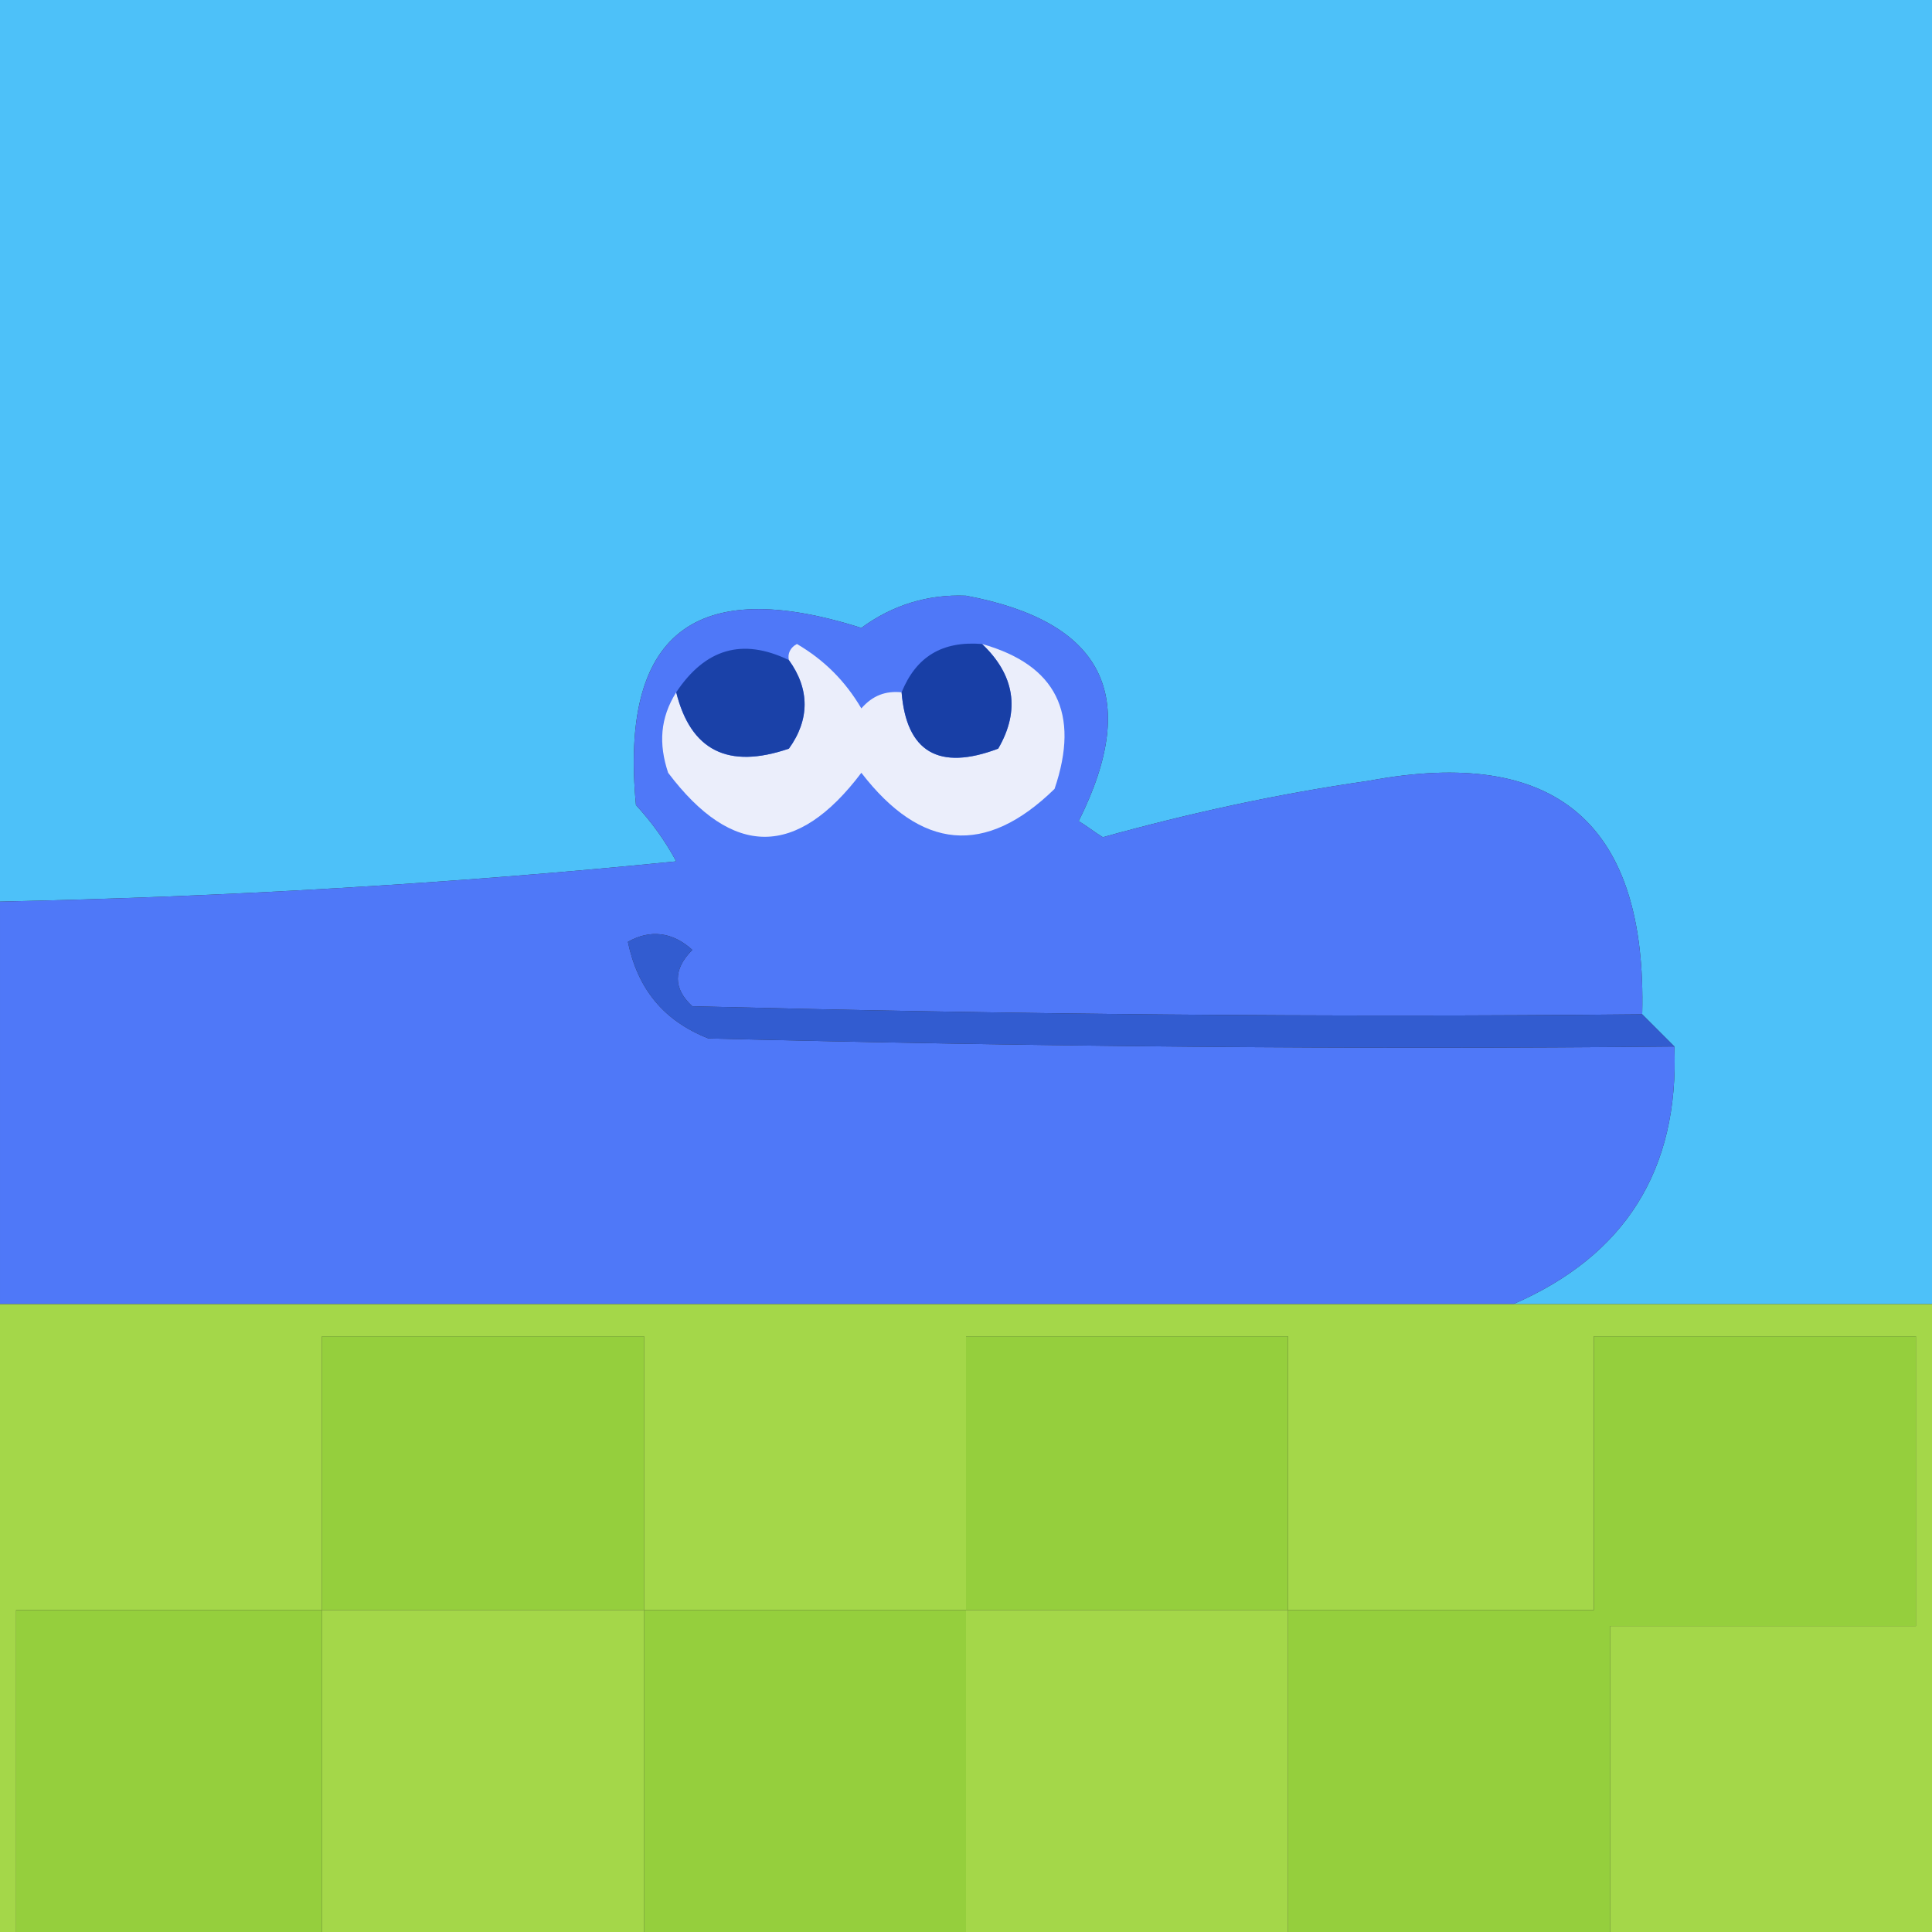 <svg xmlns="http://www.w3.org/2000/svg" xmlns:xlink="http://www.w3.org/1999/xlink" id="&#x421;&#x43B;&#x43E;&#x439;_1" x="0px" y="0px" viewBox="0 0 120 120" style="enable-background:new 0 0 120 120;" xml:space="preserve"><rect x="0" y="0" width="120" height="120" fill="#333333" stroke="none"/><style type="text/css">	.st0{fill:#4DC1F9;}	.st1{fill:#4F78F8;}	.st2{fill:#EBEEFB;}	.st3{fill:#183FA6;}	.st4{fill:#1A41A8;}	.st5{fill:#325CD0;}	.st6{fill:#A4D749;}	.st7{fill:#95CF3D;}</style><g>	<path class="st0" d="M0,0c40,0,80,0,120,0c0,27,0,54,0,81c-8.7,0-17.3,0-26,0c6.9-3,10.3-8.3,10-16c-0.7-0.7-1.3-1.3-2-2  c0.3-11.8-5.3-16.7-17-14.5c-5.6,0.8-11.1,2-16.5,3.5c-0.5-0.3-1-0.7-1.5-1c3.9-7.8,1.5-12.4-7-14c-2.4-0.1-4.6,0.6-6.5,2  c-10.4-3.3-15,0.4-14,11c1,1.1,1.8,2.2,2.5,3.5C28,54.9,14,55.7,0,56C0,37.3,0,18.7,0,0z"></path></g><g>	<path class="st1" d="M102,63c-19.7,0.2-39.3,0-59-0.5c-1.2-1.1-1.2-2.3,0-3.5c-1.2-1.1-2.6-1.3-4-0.5c0.6,2.9,2.2,4.9,5,6  c20,0.5,40,0.7,60,0.5c0.3,7.7-3.1,13-10,16c-31.3,0-62.7,0-94,0c0-8.3,0-16.7,0-25c14-0.3,28-1.1,42-2.5c-0.7-1.3-1.5-2.4-2.5-3.5  c-1-10.6,3.6-14.3,14-11c1.9-1.4,4.1-2.1,6.5-2c8.5,1.6,10.9,6.2,7,14c0.5,0.3,1,0.7,1.5,1c5.4-1.5,10.9-2.7,16.5-3.5  C96.7,46.3,102.3,51.2,102,63z"></path></g><g>	<path class="st2" d="M56,43c0.3,3.7,2.3,4.9,6,3.5c1.4-2.4,1-4.6-1-6.5c4.6,1.3,6.1,4.3,4.5,9c-4.3,4.2-8.3,3.8-12-1  c-4,5.3-8,5.3-12,0c-0.6-1.8-0.5-3.4,0.5-5c0.9,3.6,3.2,4.8,7,3.5c1.3-1.8,1.3-3.7,0-5.5c-0.1-0.4,0.1-0.8,0.5-1c1.7,1,3,2.3,4,4  C54.2,43.2,55,42.9,56,43z"></path></g><g>	<path class="st3" d="M61,40c2,1.9,2.4,4.1,1,6.5c-3.7,1.4-5.7,0.2-6-3.5C56.9,40.8,58.5,39.8,61,40z"></path></g><g>	<path class="st4" d="M49,41c1.3,1.8,1.3,3.7,0,5.5c-3.8,1.3-6.1,0.1-7-3.5C43.8,40.3,46.1,39.6,49,41z"></path></g><g>	<path class="st5" d="M102,63c0.7,0.7,1.3,1.3,2,2c-20,0.2-40,0-60-0.5c-2.8-1.1-4.4-3.1-5-6c1.4-0.8,2.8-0.6,4,0.5  c-1.2,1.2-1.2,2.4,0,3.5C62.7,63,82.3,63.2,102,63z"></path></g><g>	<path class="st6" d="M94,81c-31.3,0-62.7,0-94,0c0,13,0,26,0,39c0.3,0,0.7,0,1,0c0-6.7,0-13.3,0-20c6.3,0,12.7,0,19,0  c0-5.7,0-11.3,0-17c6.7,0,13.3,0,20,0c0,5.7,0,11.3,0,17c6.7,0,13.3,0,20,0c0-5.7,0-11.3,0-17c6.7,0,13.3,0,20,0c0,5.7,0,11.3,0,17  c6.3,0,12.7,0,19,0c0-5.7,0-11.3,0-17c6.7,0,13.3,0,20,0c0,6,0,12,0,18c-6.3,0-12.7,0-19,0c0,6.3,0,12.7,0,19c6.7,0,13.3,0,20,0  c0-13,0-26,0-39C111.3,81,102.7,81,94,81z"></path>	<path class="st7" d="M40,100v20c6.7,0,13.3,0,20,0v-20C53.3,100,46.7,100,40,100z"></path>	<path class="st7" d="M40,83c-6.7,0-13.3,0-20,0c0,5.7,0,11.3,0,17h20C40,94.3,40,88.7,40,83z"></path>	<path class="st7" d="M1,100c0,6.7,0,13.3,0,20c6.3,0,12.7,0,19,0v-20C13.7,100,7.3,100,1,100z"></path>	<path class="st7" d="M80,83c-6.7,0-13.3,0-20,0c0,5.7,0,11.3,0,17h20C80,94.3,80,88.7,80,83z"></path>	<path class="st7" d="M119,101c0-6,0-12,0-18c-6.7,0-13.3,0-20,0c0,5.7,0,11.3,0,17c-6.3,0-12.7,0-19,0v20c6.7,0,13.3,0,20,0  c0-6.3,0-12.7,0-19C106.3,101,112.7,101,119,101z"></path>	<path class="st6" d="M60,100v20c6.7,0,13.3,0,20,0v-20H60z"></path>	<path class="st6" d="M20,100v20c6.7,0,13.3,0,20,0v-20H20z"></path></g></svg>